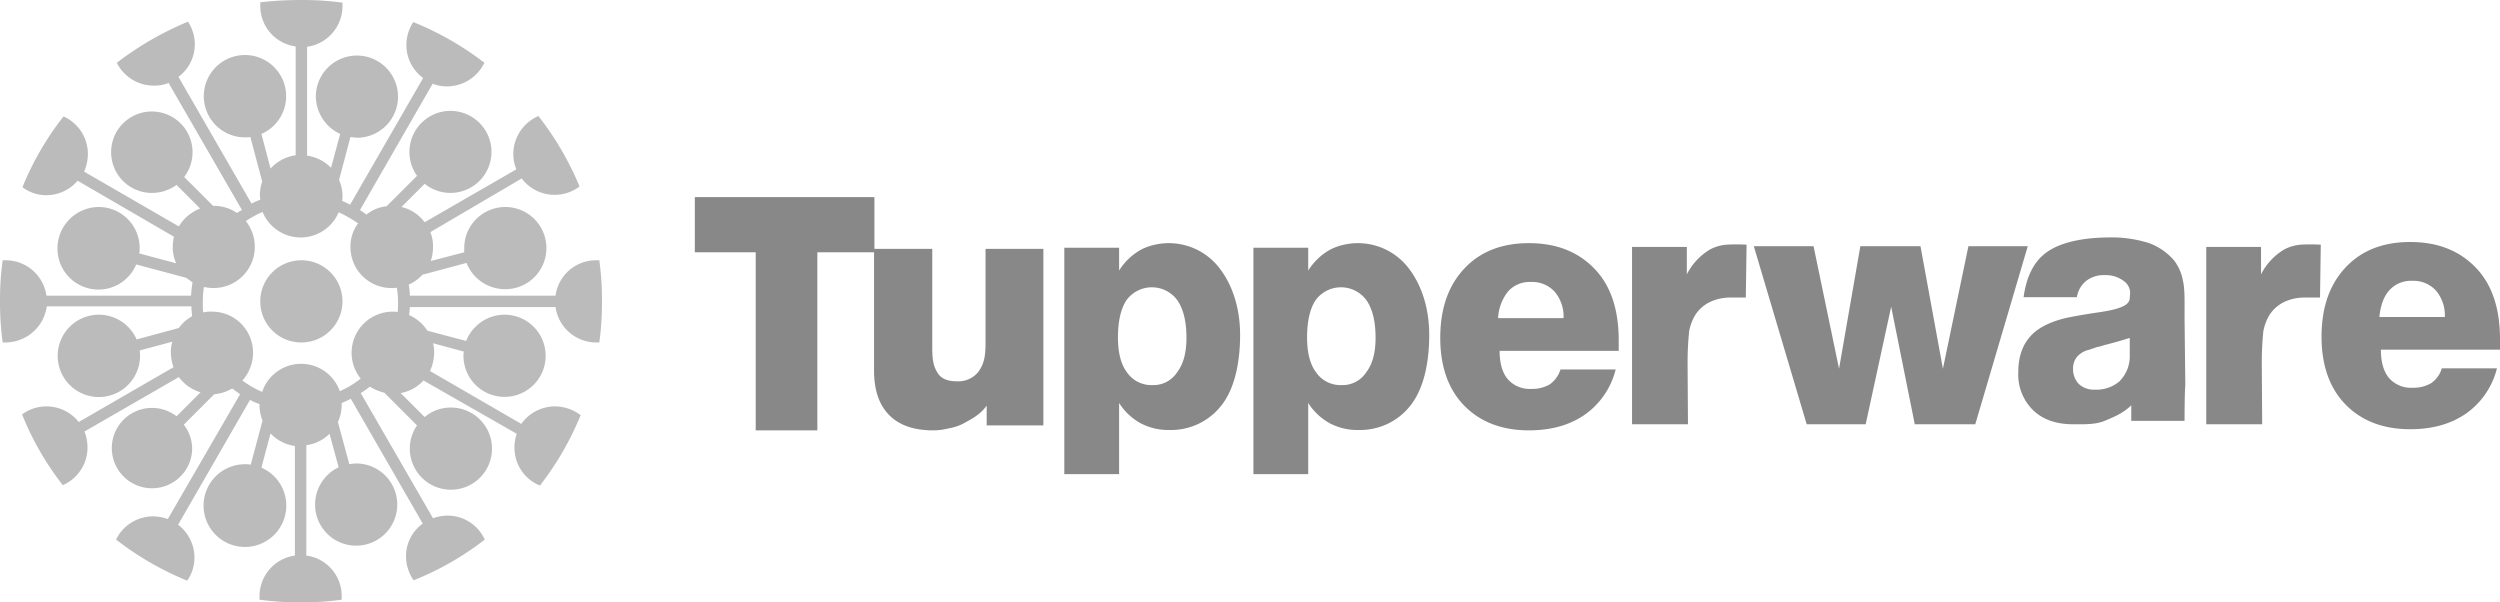 <svg xmlns="http://www.w3.org/2000/svg" width="657" height="158.3" viewBox="0 0 657 158.3"><polygon points="198.6 113.1 198.6 66.3 182.6 66.3 182.6 51.8 229.8 51.8 229.8 66.3 214.8 66.3 214.8 113.1 198.6 113.1" style="fill:#888"/><path d="M274.2,65.4v46.4H259.3v-5.2c-1.8,2.5-4,3.5-6.3,4.8a14.11,14.11,0,0,1-3.8,1.2,16.2,16.2,0,0,1-4,.5c-5.1,0-9-1.4-11.6-4.1s-3.9-6.5-3.9-11.7V65.4H245v26c0,3.8.5,5.1,1.4,6.6s2.6,2.2,5,2.2a6.71,6.71,0,0,0,5.8-2.6c1.2-1.8,1.8-3.4,1.8-7.3V65.4Z" style="fill:#888"/><path d="M279.7,124.6V65.1h14.4v6a16,16,0,0,1,5.6-5.4,14,14,0,0,1,3.4-1.3,16.77,16.77,0,0,1,17.4,6.1c3.4,4.4,5.4,10.5,5.4,17.5,0,7.2-1.4,14-4.8,18.4a16.77,16.77,0,0,1-13.8,6.6,15.53,15.53,0,0,1-7.6-1.8,15.71,15.71,0,0,1-5.6-5.3v18.7H279.7Zm32.1-35.8q0-6.45-2.4-9.9a8.28,8.28,0,0,0-13.3-.1c-1.5,2.2-2.3,5.5-2.3,9.9,0,4,.8,7.1,2.4,9.2a7.77,7.77,0,0,0,6.7,3.3,7.37,7.37,0,0,0,6.4-3.3c1.7-2.2,2.5-5.2,2.5-9.1Z" style="fill:#888"/><path d="M361.5,88.8q0-6.45-2.4-9.9a8.28,8.28,0,0,0-13.3-.1c-1.5,2.2-2.3,5.5-2.3,9.9,0,4,.8,7.1,2.4,9.2a7.77,7.77,0,0,0,6.7,3.3,7.37,7.37,0,0,0,6.4-3.3c1.7-2.2,2.5-5.2,2.5-9.1Zm-32.1,35.8V65.1h14.4v6a16,16,0,0,1,5.6-5.4,14,14,0,0,1,3.4-1.3,16.77,16.77,0,0,1,17.4,6.1c3.4,4.4,5.4,10.5,5.4,17.5,0,7.2-1.4,14-4.8,18.4A16.77,16.77,0,0,1,357,113a15.53,15.53,0,0,1-7.6-1.8,15.71,15.71,0,0,1-5.6-5.3v18.7H329.4Z" style="fill:#888"/><path d="M393.7,83.6h17.2a10.08,10.08,0,0,0-2.3-6.9,8,8,0,0,0-6.3-2.6,7.61,7.61,0,0,0-5.9,2.4,12.1,12.1,0,0,0-2.7,7.1Zm16.4,13.5h14.5a20.63,20.63,0,0,1-8,11.8c-4,2.8-8.9,4.2-14.8,4.2-7.1,0-12.8-2.2-17-6.5s-6.3-10.3-6.3-17.8c0-7.7,2.1-13.7,6.3-18.2s9.9-6.7,17-6.7c7.3,0,13,2.3,17.3,6.8s6.3,10.8,6.3,18.8v2.7H394.1c0,3.2.7,5.7,2.1,7.4a7.64,7.64,0,0,0,6.2,2.6,9.12,9.12,0,0,0,4.9-1.2,7.61,7.61,0,0,0,2.8-3.9Z" style="fill:#888"/><path d="M428.9,111.5V64.9h14.4v7.2a16,16,0,0,1,6.2-6.6,11.39,11.39,0,0,1,4.2-1.2,46.85,46.85,0,0,1,5.3,0l-.2,13.9h-4a12.44,12.44,0,0,0-5.5,1.2,9.58,9.58,0,0,0-3.8,3.4,12.93,12.93,0,0,0-1.6,4.3,82.64,82.64,0,0,0-.4,8.7l.1,15.7Z" style="fill:#888"/><polygon points="474.8 111.5 460.9 64.7 476.6 64.7 483.3 96.9 488.9 64.7 504.7 64.7 510.6 96.9 517.3 64.7 532.9 64.7 519.1 111.5 503.2 111.5 497 80.6 490.3 111.5 474.8 111.5" style="fill:#888"/><path d="M559.7,88.8c-1.3.4-3.5,1.1-6.7,1.9a10.55,10.55,0,0,1-1.9.5c-.5.2-1.5.5-2,.7a6,6,0,0,0-3.2,1.8,4.77,4.77,0,0,0-1.1,3.2,5.68,5.68,0,0,0,1.5,4,5.75,5.75,0,0,0,4.1,1.5,9.43,9.43,0,0,0,6.5-2.1,9.24,9.24,0,0,0,2.8-6.4V88.8Zm14.4,21.8h-14v-4.1c-2.1,2.1-4.6,3.1-7,4.1s-5.3.9-8.2.9c-4.5,0-8-1.2-10.6-3.7a13.1,13.1,0,0,1-3.9-9.9q0-5.85,3-9.3c2-2.4,5.3-4,9.4-5,2.3-.5,5.2-1,8.6-1.5,5.5-.8,8.3-1.8,8.3-3.8l.1-1.2a3.89,3.89,0,0,0-1.6-3.2,7.84,7.84,0,0,0-5-1.6,7.62,7.62,0,0,0-4.8,1.4,6.84,6.84,0,0,0-2.6,4.4h-14c.7-5.2,2.6-9.4,6.2-11.9s9.1-3.7,15.8-3.8a33.06,33.06,0,0,1,10.7,1.4,15.73,15.73,0,0,1,6.9,4.7,12.65,12.65,0,0,1,2.3,5.4c.5,2.1.4,5.3.4,9.6l.2,17.7c-.2,2-.2,9.4-.2,9.4Z" style="fill:#888"/><path d="M579.8,111.5V64.9h14.4v7.2a16,16,0,0,1,6.2-6.6,11.39,11.39,0,0,1,4.2-1.2,46.85,46.85,0,0,1,5.3,0l-.2,13.9h-4a12.44,12.44,0,0,0-5.5,1.2,9.57,9.57,0,0,0-3.8,3.4,12.93,12.93,0,0,0-1.6,4.3,82.64,82.64,0,0,0-.4,8.7l.1,15.7Z" style="fill:#888"/><path d="M625.3,83.3h17.2a10.08,10.08,0,0,0-2.3-6.9,8,8,0,0,0-6.3-2.6,7.61,7.61,0,0,0-5.9,2.4c-1.5,1.6-2.4,4-2.7,7.1Zm16.4,13.5h14.5a20.63,20.63,0,0,1-8,11.8c-4,2.8-8.9,4.2-14.8,4.2-7.1,0-12.8-2.2-17-6.5s-6.3-10.3-6.3-17.8c0-7.7,2.1-13.7,6.3-18.2s9.9-6.7,17-6.7c7.3,0,13,2.3,17.3,6.8S657,81.2,657,89.2v2.7H625.7c0,3.2.7,5.7,2.1,7.4a7.64,7.64,0,0,0,6.2,2.6,9.12,9.12,0,0,0,4.9-1.2,7.09,7.09,0,0,0,2.8-3.9Z" style="fill:#888"/><path d="M92.1,36l-3,11.3a10,10,0,0,1,.9,4.3,4.87,4.87,0,0,1-.1,1.2,20,20,0,0,1,2.1,1l19.2-33.3a10.7,10.7,0,0,1-4.4-8.7,11.15,11.15,0,0,1,1.8-6,78.83,78.83,0,0,1,18.7,10.7,10.94,10.94,0,0,1-9.8,6.2,9.86,9.86,0,0,1-3.8-.7L94.6,55.2c.6.4,1.2.8,1.7,1.2a10.05,10.05,0,0,1,5.3-2.2l8-8a10.51,10.51,0,0,1-2-6.3,10.78,10.78,0,1,1,4,8.4l-6.1,6.1a10.64,10.64,0,0,1,6.1,4l24.1-13.9a10.57,10.57,0,0,1-.8-4,10.87,10.87,0,0,1,6.6-10A79.36,79.36,0,0,1,152.3,49a10.7,10.7,0,0,1-6.6,2.2,10.84,10.84,0,0,1-8.6-4.3L113.1,61a10,10,0,0,1,.7,3.9,11.48,11.48,0,0,1-.6,3.7l8.8-2.3v-1A10.8,10.8,0,1,1,132.7,76a10.92,10.92,0,0,1-10.1-6.9L111,72.2a10.4,10.4,0,0,1-3.6,2.6,13.58,13.58,0,0,1,.3,2.9H146a10.71,10.71,0,0,1,10.7-9.3h.8a76.36,76.36,0,0,1,.7,10.8,76.36,76.36,0,0,1-.7,10.8h-.8A10.8,10.8,0,0,1,146,80.7H107.7a14.92,14.92,0,0,1-.2,2.1,10.71,10.71,0,0,1,4.8,4.1l10.2,2.7a10.92,10.92,0,0,1,10.1-6.9,10.8,10.8,0,1,1-10.8,10.8,4.1,4.1,0,0,1,.1-1.1l-8.1-2.2a9.86,9.86,0,0,1,.3,2.4,11.7,11.7,0,0,1-1.1,4.9l24,13.9a10.85,10.85,0,0,1,8.9-4.6,11.3,11.3,0,0,1,6.7,2.3,79,79,0,0,1-10.7,18.5,10.71,10.71,0,0,1-6.7-10,11.32,11.32,0,0,1,.6-3.6l-24.5-14a10.86,10.86,0,0,1-6,3.3l6.3,6.3a10.63,10.63,0,0,1,6.9-2.5,10.8,10.8,0,1,1-10.8,10.8,10.52,10.52,0,0,1,1.9-6.1l-8.6-8.6a12.78,12.78,0,0,1-3.8-1.6,20.71,20.71,0,0,1-2.4,1.7l19,32.9a11.66,11.66,0,0,1,3.8-.7,10.75,10.75,0,0,1,9.8,6.3,76.91,76.91,0,0,1-18.7,10.7,11.16,11.16,0,0,1-2-6.2,10.56,10.56,0,0,1,4.4-8.7L92.2,104.8a25.57,25.57,0,0,1-2.4,1.1v.5a11,11,0,0,1-1,4.5l3,11.1a11,11,0,0,1,1.8-.2,10.8,10.8,0,1,1-10.8,10.8,10.88,10.88,0,0,1,6.2-9.8L86.6,114a10.72,10.72,0,0,1-6.1,3v29a10.71,10.71,0,0,1,9.3,10.7v.9a76.36,76.36,0,0,1-10.8.7,77.34,77.34,0,0,1-10.8-.7v-.9A10.8,10.8,0,0,1,77.5,146V117.2a10.74,10.74,0,0,1-6.4-3.3l-2.4,9a10.87,10.87,0,1,1-4.4-.9,8.6,8.6,0,0,1,1.6.1L69,110.5a10.57,10.57,0,0,1-.8-4v-.3a18.89,18.89,0,0,1-2.5-1.1L46.8,137.9a10.84,10.84,0,0,1,4.3,8.6,10.52,10.52,0,0,1-1.9,6.1,79.18,79.18,0,0,1-18.7-10.8,10.82,10.82,0,0,1,9.7-6.1,12.27,12.27,0,0,1,3.9.7l19-32.8L61,102.1a10.84,10.84,0,0,1-4.7,1.5l-8,8a10.41,10.41,0,0,1,2.2,6.5,10.56,10.56,0,1,1-4.1-8.7l6.3-6.3a11.06,11.06,0,0,1-5.7-4L22.2,113.4a11.62,11.62,0,0,1,.8,4.2,10.8,10.8,0,0,1-6.5,9.9A76.28,76.28,0,0,1,5.8,108.9a10.84,10.84,0,0,1,14.9,2L45.6,96.5a12.17,12.17,0,0,1-.7-3.8,9.25,9.25,0,0,1,.4-2.9l-8.6,2.3a6.6,6.6,0,0,1,.1,1.4,10.82,10.82,0,1,1-.9-4.3l11.1-3a10.46,10.46,0,0,1,3.5-3.1,22.75,22.75,0,0,1-.2-2.6h-38A11,11,0,0,1,1.5,90H.7A78.34,78.34,0,0,1,0,79.2,76.36,76.36,0,0,1,.7,68.4h.8a10.8,10.8,0,0,1,10.7,9.3h38c.1-1.2.2-2.4.4-3.5-.6-.4-1.1-.8-1.7-1.2L35.8,69.5a10.77,10.77,0,0,1-20.7-4.2A10.9,10.9,0,0,1,25.9,54.4,10.76,10.76,0,0,1,36.7,65.2a6.6,6.6,0,0,1-.1,1.4l9.7,2.6a10,10,0,0,1-.9-4.3,12.41,12.41,0,0,1,.3-2.7L20.4,47.5a10.83,10.83,0,0,1-8.2,3.8,10.37,10.37,0,0,1-6.3-2.1A76.62,76.62,0,0,1,16.7,30.6a10.82,10.82,0,0,1,6.4,9.9,11.86,11.86,0,0,1-1,4.6L47,59.5a11.26,11.26,0,0,1,5.6-4.7l-6.2-6.2a11,11,0,0,1-6.5,2.1,10.7,10.7,0,1,1,8.5-4.2L56,54.1h.3a10.44,10.44,0,0,1,6,1.9,5.67,5.67,0,0,1,1.3-.8L44.3,21.8a10,10,0,0,1-3.9.7,10.84,10.84,0,0,1-9.7-6A82.79,82.79,0,0,1,49.4,5.7a10.81,10.81,0,0,1,1.8,5.9,10.7,10.7,0,0,1-4.3,8.6L66.1,53.5a16,16,0,0,1,2.3-1c0-.4-.1-.7-.1-1.1a11.48,11.48,0,0,1,.6-3.7L65.8,36a6.6,6.6,0,0,1-1.4.1,10.82,10.82,0,1,1,4.3-.9l2.4,9.1a11,11,0,0,1,6.6-3.5V12.2A10.71,10.71,0,0,1,68.4,1.5V.6A95.07,95.07,0,0,1,79.2,0,77.34,77.34,0,0,1,90,.7v.9a10.8,10.8,0,0,1-9.3,10.7V40.9A10.93,10.93,0,0,1,87,44.1l2.4-8.9A11,11,0,0,1,83,25.4,10.8,10.8,0,1,1,93.8,36.2c-.6-.1-1.2-.1-1.7-.2ZM64.6,58.1a10.84,10.84,0,0,1-11,17.3,26,26,0,0,0-.3,4,24.37,24.37,0,0,0,.1,2.7,8.58,8.58,0,0,1,2.3-.2A10.76,10.76,0,0,1,66.5,92.7a11,11,0,0,1-2.8,7.3,27,27,0,0,0,5.2,3,10.78,10.78,0,0,1,20.4-.2,25.08,25.08,0,0,0,5.5-3.3,10.81,10.81,0,0,1,8.4-17.6,6.15,6.15,0,0,1,1.3.1,21.75,21.75,0,0,0,.1-2.6,24.33,24.33,0,0,0-.3-3.8,6.6,6.6,0,0,1-1.4.1A10.76,10.76,0,0,1,92.1,64.9a10.22,10.22,0,0,1,2-6.2A32,32,0,0,0,89,55.8a10.84,10.84,0,0,1-20-.1,27.62,27.62,0,0,0-4.4,2.4Zm3.8,21.1A10.8,10.8,0,1,1,79.2,90,10.76,10.76,0,0,1,68.4,79.2Z" style="fill:#bcbbbb"/></svg>